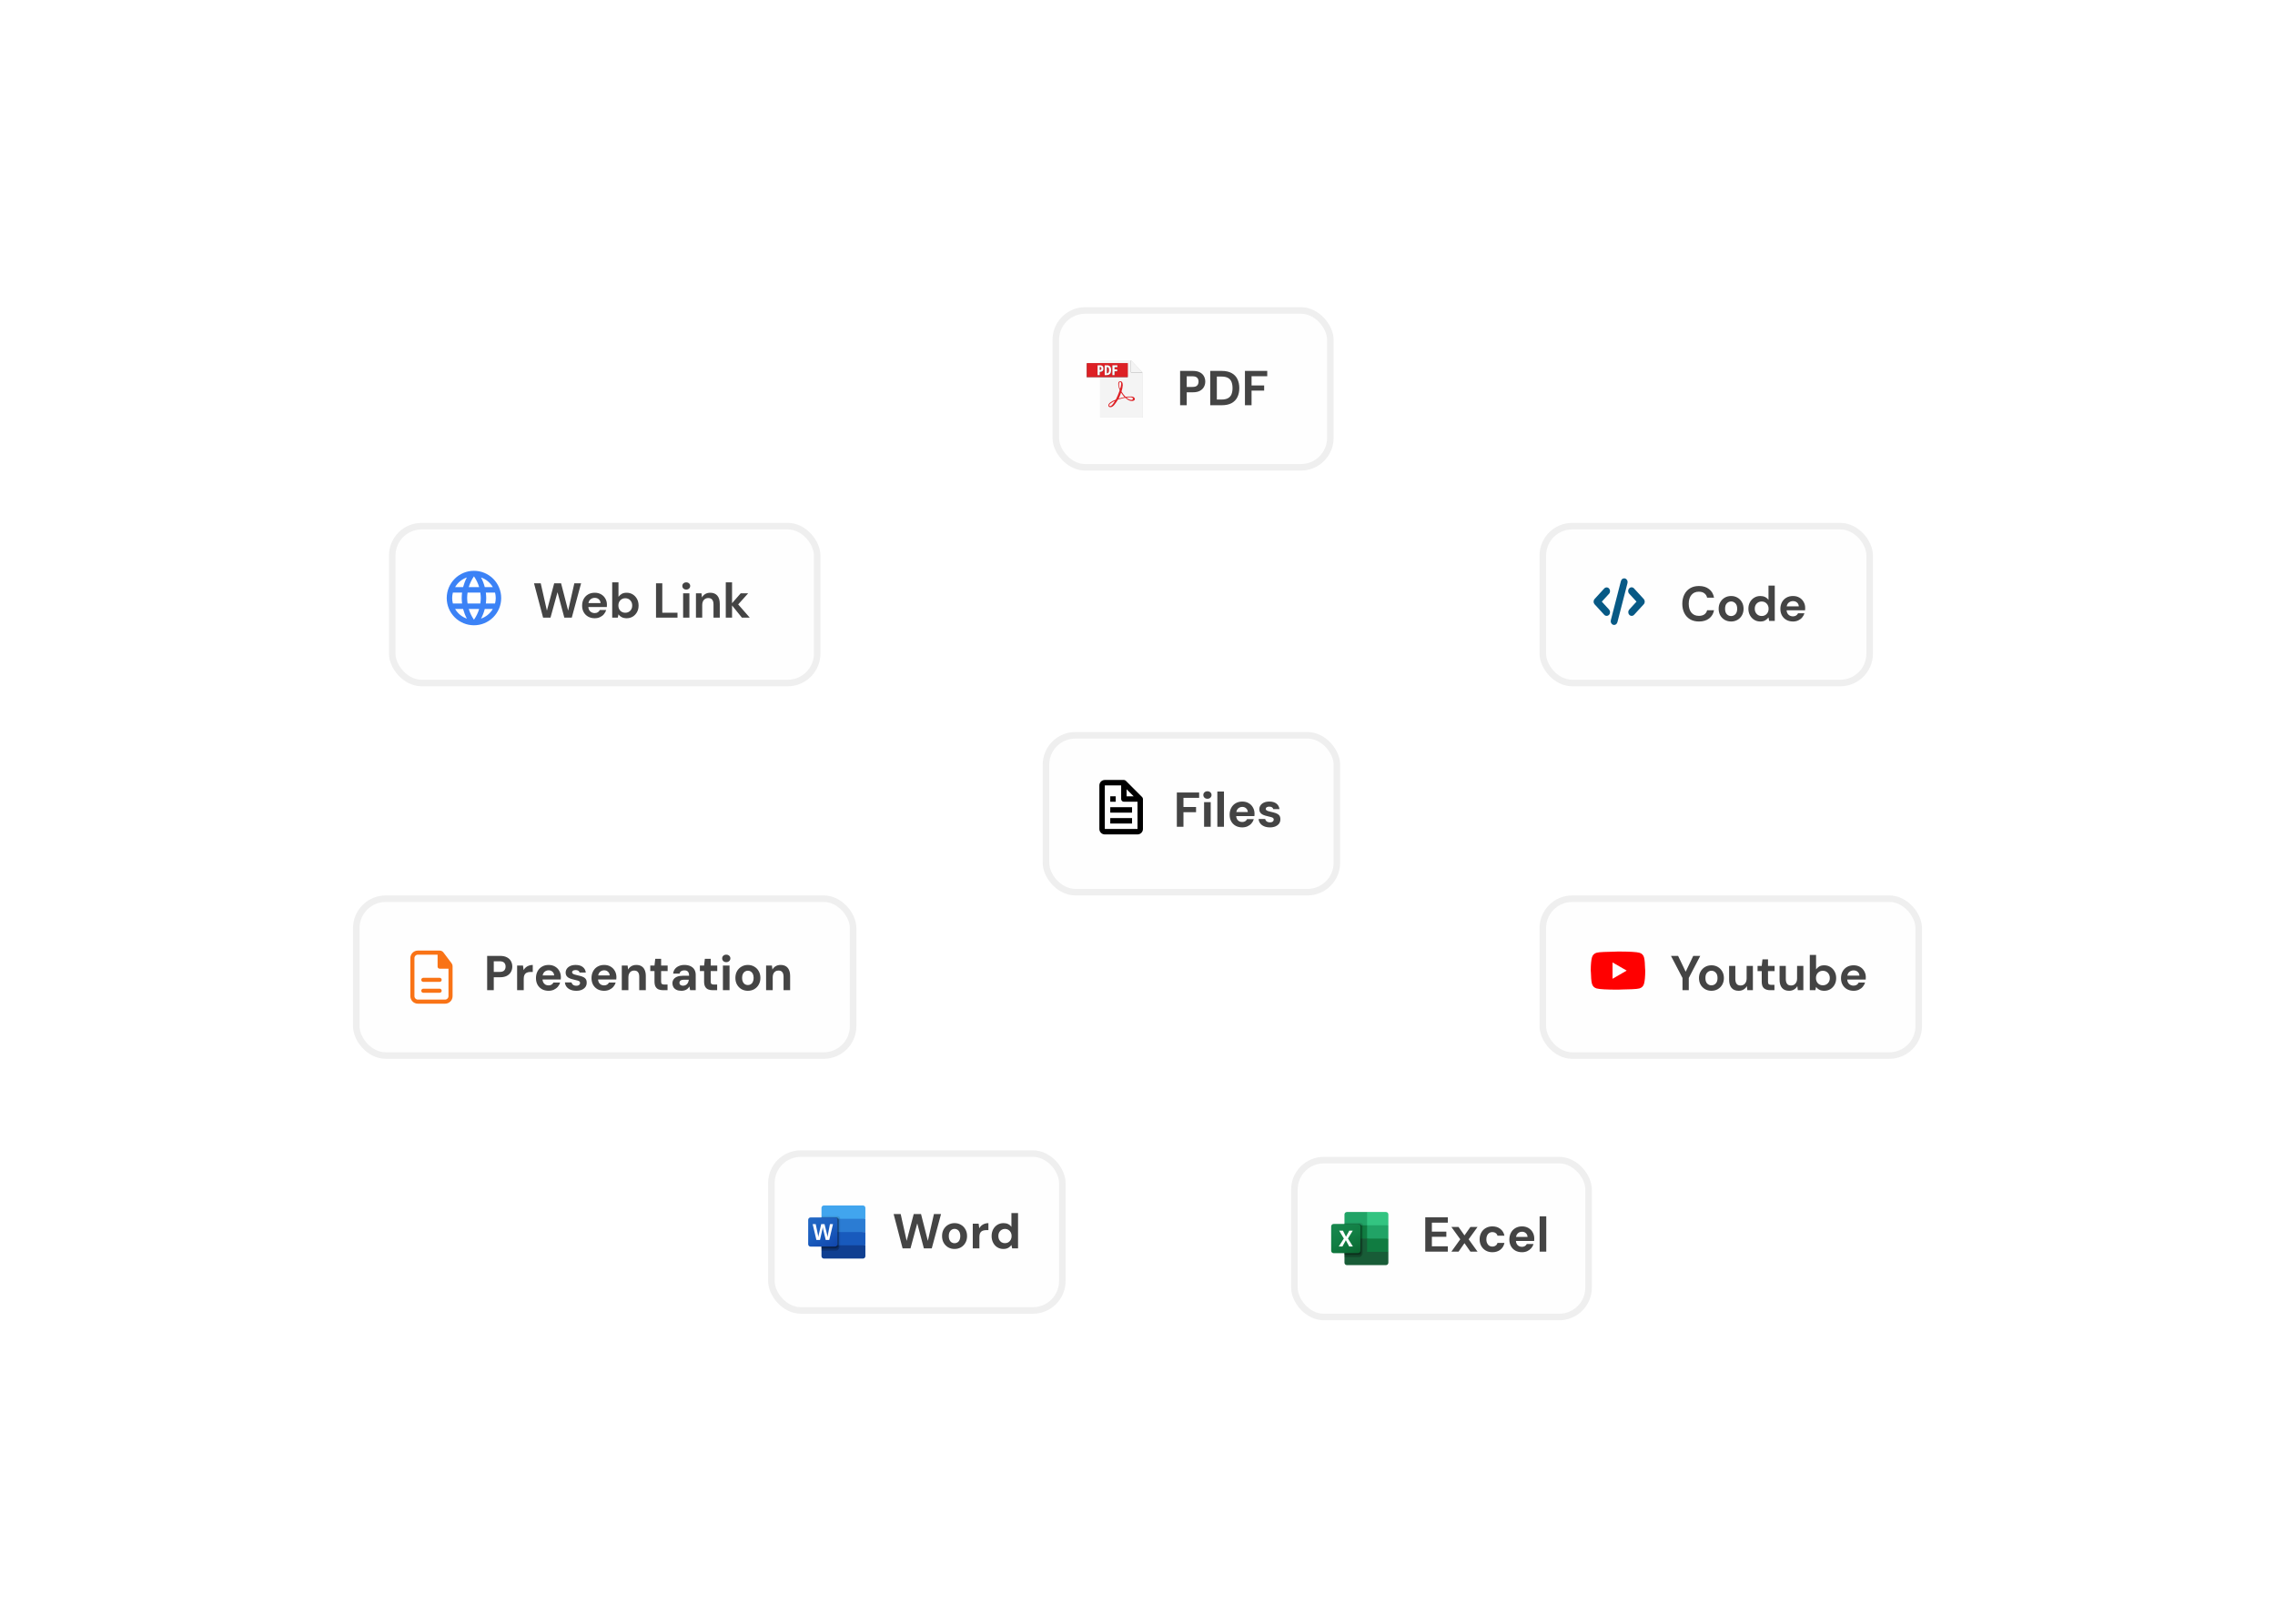 <svg width="696" height="497" viewBox="0 0 696 497" fill="none" xmlns="http://www.w3.org/2000/svg">
<rect width="696" height="497" fill="white"/>
<rect x="320" y="225" width="89" height="48" rx="9" fill="#FEFEFE" stroke="#EFEFEF" stroke-width="2"/>
<path d="M360.035 253V242.5H366.86V244.135H362.06V246.94H365.915V248.53H362.06V253H360.035ZM368.37 253V245.455H370.395V253H368.37ZM369.39 244.42C369.02 244.42 368.72 244.31 368.49 244.09C368.26 243.87 368.145 243.595 368.145 243.265C368.145 242.935 368.26 242.665 368.49 242.455C368.72 242.235 369.02 242.125 369.39 242.125C369.76 242.125 370.06 242.235 370.29 242.455C370.53 242.665 370.65 242.935 370.65 243.265C370.65 243.595 370.53 243.87 370.29 244.09C370.06 244.31 369.76 244.42 369.39 244.42ZM372.427 253V242.2H374.452V253H372.427ZM380.056 253.18C379.296 253.18 378.621 253.02 378.031 252.7C377.451 252.37 376.996 251.915 376.666 251.335C376.346 250.745 376.186 250.065 376.186 249.295C376.186 248.515 376.346 247.825 376.666 247.225C376.986 246.615 377.436 246.14 378.016 245.8C378.606 245.45 379.286 245.275 380.056 245.275C380.806 245.275 381.461 245.44 382.021 245.77C382.581 246.09 383.016 246.535 383.326 247.105C383.646 247.665 383.806 248.3 383.806 249.01C383.806 249.11 383.801 249.22 383.791 249.34C383.791 249.46 383.781 249.59 383.761 249.73H377.626V248.485H381.751C381.721 248.005 381.546 247.625 381.226 247.345C380.916 247.055 380.526 246.91 380.056 246.91C379.716 246.91 379.401 246.99 379.111 247.15C378.821 247.31 378.591 247.55 378.421 247.87C378.261 248.18 378.181 248.58 378.181 249.07V249.505C378.181 249.915 378.256 250.275 378.406 250.585C378.566 250.885 378.786 251.12 379.066 251.29C379.346 251.45 379.671 251.53 380.041 251.53C380.411 251.53 380.716 251.45 380.956 251.29C381.206 251.13 381.396 250.92 381.526 250.66H383.581C383.441 251.14 383.206 251.57 382.876 251.95C382.546 252.33 382.141 252.63 381.661 252.85C381.181 253.07 380.646 253.18 380.056 253.18ZM388.539 253.18C387.849 253.18 387.249 253.07 386.739 252.85C386.229 252.63 385.829 252.33 385.539 251.95C385.249 251.56 385.084 251.115 385.044 250.615H387.054C387.104 250.805 387.189 250.98 387.309 251.14C387.429 251.29 387.589 251.41 387.789 251.5C387.989 251.59 388.229 251.635 388.509 251.635C388.779 251.635 388.999 251.6 389.169 251.53C389.339 251.45 389.464 251.345 389.544 251.215C389.634 251.085 389.679 250.95 389.679 250.81C389.679 250.6 389.619 250.44 389.499 250.33C389.379 250.22 389.199 250.13 388.959 250.06C388.729 249.98 388.454 249.91 388.134 249.85C387.774 249.77 387.424 249.68 387.084 249.58C386.744 249.48 386.434 249.35 386.154 249.19C385.884 249.03 385.669 248.825 385.509 248.575C385.349 248.315 385.269 248.005 385.269 247.645C385.269 247.195 385.389 246.795 385.629 246.445C385.869 246.085 386.219 245.8 386.679 245.59C387.139 245.38 387.689 245.275 388.329 245.275C389.239 245.275 389.959 245.48 390.489 245.89C391.029 246.3 391.344 246.865 391.434 247.585H389.529C389.479 247.345 389.349 247.16 389.139 247.03C388.929 246.9 388.659 246.835 388.329 246.835C387.969 246.835 387.694 246.9 387.504 247.03C387.324 247.16 387.234 247.325 387.234 247.525C387.234 247.665 387.294 247.79 387.414 247.9C387.534 248.01 387.709 248.105 387.939 248.185C388.169 248.265 388.449 248.34 388.779 248.41C389.359 248.53 389.864 248.665 390.294 248.815C390.734 248.965 391.079 249.185 391.329 249.475C391.589 249.755 391.714 250.165 391.704 250.705C391.714 251.185 391.589 251.615 391.329 251.995C391.069 252.365 390.699 252.655 390.219 252.865C389.749 253.075 389.189 253.18 388.539 253.18Z" fill="#444444"/>
<path d="M349.586 244.155C349.546 244.064 349.491 243.982 349.423 243.911L344.423 238.911C344.351 238.842 344.269 238.787 344.178 238.747C344.153 238.736 344.127 238.729 344.1 238.72C344.03 238.696 343.958 238.682 343.884 238.677C343.867 238.676 343.851 238.667 343.833 238.667H338C337.081 238.667 336.333 239.414 336.333 240.333V253.667C336.333 254.586 337.081 255.333 338 255.333H348C348.919 255.333 349.667 254.586 349.667 253.667V244.5C349.667 244.482 349.658 244.467 349.656 244.448C349.652 244.375 349.637 244.302 349.613 244.232C349.605 244.206 349.598 244.18 349.586 244.155ZM346.822 243.667H344.667V241.512L346.822 243.667ZM338 253.667V240.333H343V244.5C343 244.721 343.088 244.933 343.244 245.089C343.4 245.245 343.612 245.333 343.833 245.333H348L348.002 253.667H338Z" fill="black"/>
<path d="M339.667 247H346.333V248.667H339.667V247ZM339.667 250.333H346.333V252H339.667V250.333ZM339.667 243.667H341.333V245.333H339.667V243.667Z" fill="black"/>
<rect x="236" y="353" width="89" height="48" rx="9" fill="#FEFEFE" stroke="#EFEFEF" stroke-width="2"/>
<path d="M276.135 382L273.39 371.5H275.55L277.38 379.705L279.54 371.5H281.775L283.86 379.705L285.72 371.5H287.895L285.06 382H282.645L280.62 374.35L278.55 382H276.135ZM292.018 382.18C291.298 382.18 290.648 382.015 290.068 381.685C289.498 381.345 289.043 380.88 288.703 380.29C288.373 379.69 288.208 379.005 288.208 378.235C288.208 377.455 288.373 376.77 288.703 376.18C289.043 375.58 289.503 375.115 290.083 374.785C290.663 374.445 291.313 374.275 292.033 374.275C292.763 374.275 293.413 374.445 293.983 374.785C294.563 375.115 295.018 375.58 295.348 376.18C295.688 376.77 295.858 377.455 295.858 378.235C295.858 379.005 295.688 379.69 295.348 380.29C295.018 380.88 294.563 381.345 293.983 381.685C293.403 382.015 292.748 382.18 292.018 382.18ZM292.018 380.425C292.358 380.425 292.658 380.345 292.918 380.185C293.188 380.025 293.398 379.78 293.548 379.45C293.708 379.12 293.788 378.715 293.788 378.235C293.788 377.745 293.708 377.34 293.548 377.02C293.398 376.69 293.188 376.445 292.918 376.285C292.658 376.115 292.363 376.03 292.033 376.03C291.713 376.03 291.418 376.115 291.148 376.285C290.878 376.445 290.663 376.69 290.503 377.02C290.343 377.34 290.263 377.745 290.263 378.235C290.263 378.715 290.343 379.12 290.503 379.45C290.663 379.78 290.873 380.025 291.133 380.185C291.403 380.345 291.698 380.425 292.018 380.425ZM297.603 382V374.455H299.403L299.583 375.85C299.773 375.52 300.003 375.24 300.273 375.01C300.543 374.78 300.858 374.6 301.218 374.47C301.578 374.34 301.968 374.275 302.388 374.275V376.42H301.713C301.413 376.42 301.133 376.455 300.873 376.525C300.623 376.585 300.403 376.695 300.213 376.855C300.023 377.015 299.878 377.23 299.778 377.5C299.678 377.77 299.628 378.11 299.628 378.52V382H297.603ZM306.969 382.18C306.279 382.18 305.659 382.01 305.109 381.67C304.569 381.33 304.144 380.86 303.834 380.26C303.524 379.66 303.369 378.985 303.369 378.235C303.369 377.475 303.524 376.795 303.834 376.195C304.154 375.595 304.589 375.125 305.139 374.785C305.699 374.445 306.324 374.275 307.014 374.275C307.564 374.275 308.039 374.375 308.439 374.575C308.849 374.775 309.179 375.06 309.429 375.43V371.2H311.454V382H309.654L309.429 380.965C309.279 381.175 309.089 381.375 308.859 381.565C308.639 381.755 308.374 381.905 308.064 382.015C307.754 382.125 307.389 382.18 306.969 382.18ZM307.449 380.41C307.849 380.41 308.199 380.32 308.499 380.14C308.809 379.95 309.049 379.69 309.219 379.36C309.399 379.03 309.489 378.65 309.489 378.22C309.489 377.79 309.399 377.415 309.219 377.095C309.049 376.765 308.809 376.51 308.499 376.33C308.199 376.14 307.849 376.045 307.449 376.045C307.069 376.045 306.724 376.14 306.414 376.33C306.104 376.51 305.859 376.765 305.679 377.095C305.509 377.415 305.424 377.79 305.424 378.22C305.424 378.65 305.509 379.03 305.679 379.36C305.859 379.69 306.099 379.95 306.399 380.14C306.709 380.32 307.059 380.41 307.449 380.41Z" fill="#444444"/>
<rect x="472" y="275" width="115" height="48" rx="9" fill="#FEFEFE" stroke="#EFEFEF" stroke-width="2"/>
<path d="M514.735 303V299.265L511.21 292.5H513.385L515.71 297.345L518.02 292.5H520.165L516.655 299.265V303H514.735ZM523.587 303.18C522.867 303.18 522.217 303.015 521.637 302.685C521.067 302.355 520.612 301.9 520.272 301.32C519.942 300.73 519.777 300.05 519.777 299.28C519.777 298.51 519.947 297.835 520.287 297.255C520.627 296.665 521.082 296.205 521.652 295.875C522.232 295.545 522.882 295.38 523.602 295.38C524.312 295.38 524.952 295.545 525.522 295.875C526.102 296.205 526.557 296.665 526.887 297.255C527.227 297.835 527.397 298.51 527.397 299.28C527.397 300.05 527.227 300.73 526.887 301.32C526.557 301.9 526.102 302.355 525.522 302.685C524.942 303.015 524.297 303.18 523.587 303.18ZM523.587 301.515C524.087 301.515 524.522 301.33 524.892 300.96C525.262 300.58 525.447 300.02 525.447 299.28C525.447 298.54 525.262 297.985 524.892 297.615C524.522 297.235 524.092 297.045 523.602 297.045C523.092 297.045 522.652 297.235 522.282 297.615C521.922 297.985 521.742 298.54 521.742 299.28C521.742 300.02 521.922 300.58 522.282 300.96C522.652 301.33 523.087 301.515 523.587 301.515ZM531.904 303.18C530.974 303.18 530.254 302.89 529.744 302.31C529.244 301.73 528.994 300.88 528.994 299.76V295.56H530.899V299.58C530.899 300.22 531.029 300.71 531.289 301.05C531.549 301.39 531.959 301.56 532.519 301.56C533.049 301.56 533.484 301.37 533.824 300.99C534.174 300.61 534.349 300.08 534.349 299.4V295.56H536.269V303H534.574L534.424 301.74C534.194 302.18 533.859 302.53 533.419 302.79C532.989 303.05 532.484 303.18 531.904 303.18ZM541.555 303C540.775 303 540.15 302.81 539.68 302.43C539.21 302.05 538.975 301.375 538.975 300.405V297.165H537.7V295.56H538.975L539.2 293.565H540.895V295.56H542.905V297.165H540.895V300.42C540.895 300.78 540.97 301.03 541.12 301.17C541.28 301.3 541.55 301.365 541.93 301.365H542.86V303H541.555ZM547.343 303.18C546.413 303.18 545.693 302.89 545.183 302.31C544.683 301.73 544.433 300.88 544.433 299.76V295.56H546.338V299.58C546.338 300.22 546.468 300.71 546.728 301.05C546.988 301.39 547.398 301.56 547.958 301.56C548.488 301.56 548.923 301.37 549.263 300.99C549.613 300.61 549.788 300.08 549.788 299.4V295.56H551.708V303H550.013L549.863 301.74C549.633 302.18 549.298 302.53 548.858 302.79C548.428 303.05 547.923 303.18 547.343 303.18ZM558.089 303.18C557.529 303.18 557.039 303.075 556.619 302.865C556.199 302.655 555.859 302.36 555.599 301.98L555.389 303H553.679V292.2H555.599V296.625C555.839 296.295 556.154 296.005 556.544 295.755C556.944 295.505 557.459 295.38 558.089 295.38C558.789 295.38 559.414 295.55 559.964 295.89C560.514 296.23 560.949 296.695 561.269 297.285C561.589 297.875 561.749 298.545 561.749 299.295C561.749 300.045 561.589 300.715 561.269 301.305C560.949 301.885 560.514 302.345 559.964 302.685C559.414 303.015 558.789 303.18 558.089 303.18ZM557.684 301.5C558.294 301.5 558.799 301.295 559.199 300.885C559.599 300.475 559.799 299.945 559.799 299.295C559.799 298.645 559.599 298.11 559.199 297.69C558.799 297.27 558.294 297.06 557.684 297.06C557.064 297.06 556.554 297.27 556.154 297.69C555.764 298.1 555.569 298.63 555.569 299.28C555.569 299.93 555.764 300.465 556.154 300.885C556.554 301.295 557.064 301.5 557.684 301.5ZM567.079 303.18C566.329 303.18 565.664 303.02 565.084 302.7C564.504 302.38 564.049 301.93 563.719 301.35C563.389 300.77 563.224 300.1 563.224 299.34C563.224 298.57 563.384 297.885 563.704 297.285C564.034 296.685 564.484 296.22 565.054 295.89C565.634 295.55 566.314 295.38 567.094 295.38C567.824 295.38 568.469 295.54 569.029 295.86C569.589 296.18 570.024 296.62 570.334 297.18C570.654 297.73 570.814 298.345 570.814 299.025C570.814 299.135 570.809 299.25 570.799 299.37C570.799 299.49 570.794 299.615 570.784 299.745H565.129C565.169 300.325 565.369 300.78 565.729 301.11C566.099 301.44 566.544 301.605 567.064 301.605C567.454 301.605 567.779 301.52 568.039 301.35C568.309 301.17 568.509 300.94 568.639 300.66H570.589C570.449 301.13 570.214 301.56 569.884 301.95C569.564 302.33 569.164 302.63 568.684 302.85C568.214 303.07 567.679 303.18 567.079 303.18ZM567.094 296.94C566.624 296.94 566.209 297.075 565.849 297.345C565.489 297.605 565.259 298.005 565.159 298.545H568.864C568.834 298.055 568.654 297.665 568.324 297.375C567.994 297.085 567.584 296.94 567.094 296.94Z" fill="#444444"/>
<rect x="472" y="161" width="100" height="48" rx="9" fill="#FEFEFE" stroke="#EFEFEF" stroke-width="2"/>
<path d="M519.775 190.18C518.715 190.18 517.805 189.955 517.045 189.505C516.285 189.045 515.7 188.41 515.29 187.6C514.88 186.78 514.675 185.835 514.675 184.765C514.675 183.695 514.88 182.75 515.29 181.93C515.7 181.11 516.285 180.47 517.045 180.01C517.805 179.55 518.715 179.32 519.775 179.32C521.035 179.32 522.065 179.635 522.865 180.265C523.675 180.885 524.18 181.76 524.38 182.89H522.265C522.135 182.32 521.855 181.875 521.425 181.555C521.005 181.225 520.445 181.06 519.745 181.06C518.775 181.06 518.015 181.39 517.465 182.05C516.915 182.71 516.64 183.615 516.64 184.765C516.64 185.915 516.915 186.82 517.465 187.48C518.015 188.13 518.775 188.455 519.745 188.455C520.445 188.455 521.005 188.305 521.425 188.005C521.855 187.695 522.135 187.27 522.265 186.73H524.38C524.18 187.81 523.675 188.655 522.865 189.265C522.065 189.875 521.035 190.18 519.775 190.18ZM529.605 190.18C528.885 190.18 528.235 190.015 527.655 189.685C527.085 189.355 526.63 188.9 526.29 188.32C525.96 187.73 525.795 187.05 525.795 186.28C525.795 185.51 525.965 184.835 526.305 184.255C526.645 183.665 527.1 183.205 527.67 182.875C528.25 182.545 528.9 182.38 529.62 182.38C530.33 182.38 530.97 182.545 531.54 182.875C532.12 183.205 532.575 183.665 532.905 184.255C533.245 184.835 533.415 185.51 533.415 186.28C533.415 187.05 533.245 187.73 532.905 188.32C532.575 188.9 532.12 189.355 531.54 189.685C530.96 190.015 530.315 190.18 529.605 190.18ZM529.605 188.515C530.105 188.515 530.54 188.33 530.91 187.96C531.28 187.58 531.465 187.02 531.465 186.28C531.465 185.54 531.28 184.985 530.91 184.615C530.54 184.235 530.11 184.045 529.62 184.045C529.11 184.045 528.67 184.235 528.3 184.615C527.94 184.985 527.76 185.54 527.76 186.28C527.76 187.02 527.94 187.58 528.3 187.96C528.67 188.33 529.105 188.515 529.605 188.515ZM538.551 190.18C537.851 190.18 537.226 190.01 536.676 189.67C536.126 189.33 535.691 188.865 535.371 188.275C535.051 187.685 534.891 187.015 534.891 186.265C534.891 185.515 535.051 184.85 535.371 184.27C535.691 183.68 536.126 183.22 536.676 182.89C537.226 182.55 537.851 182.38 538.551 182.38C539.111 182.38 539.601 182.485 540.021 182.695C540.441 182.905 540.781 183.2 541.041 183.58V179.2H542.961V190H541.251L541.041 188.935C540.801 189.265 540.481 189.555 540.081 189.805C539.691 190.055 539.181 190.18 538.551 190.18ZM538.956 188.5C539.576 188.5 540.081 188.295 540.471 187.885C540.871 187.465 541.071 186.93 541.071 186.28C541.071 185.63 540.871 185.1 540.471 184.69C540.081 184.27 539.576 184.06 538.956 184.06C538.346 184.06 537.841 184.265 537.441 184.675C537.041 185.085 536.841 185.615 536.841 186.265C536.841 186.915 537.041 187.45 537.441 187.87C537.841 188.29 538.346 188.5 538.956 188.5ZM548.531 190.18C547.781 190.18 547.116 190.02 546.536 189.7C545.956 189.38 545.501 188.93 545.171 188.35C544.841 187.77 544.676 187.1 544.676 186.34C544.676 185.57 544.836 184.885 545.156 184.285C545.486 183.685 545.936 183.22 546.506 182.89C547.086 182.55 547.766 182.38 548.546 182.38C549.276 182.38 549.921 182.54 550.481 182.86C551.041 183.18 551.476 183.62 551.786 184.18C552.106 184.73 552.266 185.345 552.266 186.025C552.266 186.135 552.261 186.25 552.251 186.37C552.251 186.49 552.246 186.615 552.236 186.745H546.581C546.621 187.325 546.821 187.78 547.181 188.11C547.551 188.44 547.996 188.605 548.516 188.605C548.906 188.605 549.231 188.52 549.491 188.35C549.761 188.17 549.961 187.94 550.091 187.66H552.041C551.901 188.13 551.666 188.56 551.336 188.95C551.016 189.33 550.616 189.63 550.136 189.85C549.666 190.07 549.131 190.18 548.531 190.18ZM548.546 183.94C548.076 183.94 547.661 184.075 547.301 184.345C546.941 184.605 546.711 185.005 546.611 185.545H550.316C550.286 185.055 550.106 184.665 549.776 184.375C549.446 184.085 549.036 183.94 548.546 183.94Z" fill="#444444"/>
<rect x="120" y="161" width="130" height="48" rx="9" fill="#FEFEFE" stroke="#EFEFEF" stroke-width="2"/>
<path d="M166.15 189L163.375 178.5H165.43L167.32 186.855L169.54 178.5H171.655L173.815 186.855L175.705 178.5H177.775L174.925 189H172.645L170.56 181.215L168.415 189H166.15ZM181.945 189.18C181.195 189.18 180.53 189.02 179.95 188.7C179.37 188.38 178.915 187.93 178.585 187.35C178.255 186.77 178.09 186.1 178.09 185.34C178.09 184.57 178.25 183.885 178.57 183.285C178.9 182.685 179.35 182.22 179.92 181.89C180.5 181.55 181.18 181.38 181.96 181.38C182.69 181.38 183.335 181.54 183.895 181.86C184.455 182.18 184.89 182.62 185.2 183.18C185.52 183.73 185.68 184.345 185.68 185.025C185.68 185.135 185.675 185.25 185.665 185.37C185.665 185.49 185.66 185.615 185.65 185.745H179.995C180.035 186.325 180.235 186.78 180.595 187.11C180.965 187.44 181.41 187.605 181.93 187.605C182.32 187.605 182.645 187.52 182.905 187.35C183.175 187.17 183.375 186.94 183.505 186.66H185.455C185.315 187.13 185.08 187.56 184.75 187.95C184.43 188.33 184.03 188.63 183.55 188.85C183.08 189.07 182.545 189.18 181.945 189.18ZM181.96 182.94C181.49 182.94 181.075 183.075 180.715 183.345C180.355 183.605 180.125 184.005 180.025 184.545H183.73C183.7 184.055 183.52 183.665 183.19 183.375C182.86 183.085 182.45 182.94 181.96 182.94ZM191.705 189.18C191.145 189.18 190.655 189.075 190.235 188.865C189.815 188.655 189.475 188.36 189.215 187.98L189.005 189H187.295V178.2H189.215V182.625C189.455 182.295 189.77 182.005 190.16 181.755C190.56 181.505 191.075 181.38 191.705 181.38C192.405 181.38 193.03 181.55 193.58 181.89C194.13 182.23 194.565 182.695 194.885 183.285C195.205 183.875 195.365 184.545 195.365 185.295C195.365 186.045 195.205 186.715 194.885 187.305C194.565 187.885 194.13 188.345 193.58 188.685C193.03 189.015 192.405 189.18 191.705 189.18ZM191.3 187.5C191.91 187.5 192.415 187.295 192.815 186.885C193.215 186.475 193.415 185.945 193.415 185.295C193.415 184.645 193.215 184.11 192.815 183.69C192.415 183.27 191.91 183.06 191.3 183.06C190.68 183.06 190.17 183.27 189.77 183.69C189.38 184.1 189.185 184.63 189.185 185.28C189.185 185.93 189.38 186.465 189.77 186.885C190.17 187.295 190.68 187.5 191.3 187.5ZM200.7 189V178.5H202.62V187.5H207.27V189H200.7ZM209.951 180.405C209.601 180.405 209.311 180.3 209.081 180.09C208.861 179.88 208.751 179.615 208.751 179.295C208.751 178.975 208.861 178.715 209.081 178.515C209.311 178.305 209.601 178.2 209.951 178.2C210.301 178.2 210.586 178.305 210.806 178.515C211.036 178.715 211.151 178.975 211.151 179.295C211.151 179.615 211.036 179.88 210.806 180.09C210.586 180.3 210.301 180.405 209.951 180.405ZM208.991 189V181.56H210.911V189H208.991ZM212.915 189V181.56H214.61L214.76 182.82C214.99 182.38 215.32 182.03 215.75 181.77C216.19 181.51 216.705 181.38 217.295 181.38C218.215 181.38 218.93 181.67 219.44 182.25C219.95 182.83 220.205 183.68 220.205 184.8V189H218.285V184.98C218.285 184.34 218.155 183.85 217.895 183.51C217.635 183.17 217.23 183 216.68 183C216.14 183 215.695 183.19 215.345 183.57C215.005 183.95 214.835 184.48 214.835 185.16V189H212.915ZM222.041 189V178.2H223.961V184.575L226.601 181.56H228.881L225.836 184.95L229.376 189H226.976L223.961 185.265V189H222.041Z" fill="#444444"/>
<path d="M148.633 184.667C148.7 184.117 148.75 183.567 148.75 183C148.75 182.433 148.7 181.883 148.633 181.333H151.45C151.583 181.867 151.667 182.425 151.667 183C151.667 183.575 151.583 184.133 151.45 184.667M147.158 189.3C147.658 188.375 148.042 187.375 148.308 186.333H150.767C149.959 187.723 148.678 188.777 147.158 189.3ZM146.95 184.667H143.05C142.967 184.117 142.917 183.567 142.917 183C142.917 182.433 142.967 181.875 143.05 181.333H146.95C147.025 181.875 147.083 182.433 147.083 183C147.083 183.567 147.025 184.117 146.95 184.667ZM145 189.633C144.308 188.633 143.75 187.525 143.408 186.333H146.592C146.25 187.525 145.692 188.633 145 189.633ZM141.667 179.667H139.233C140.032 178.273 141.312 177.218 142.833 176.7C142.333 177.625 141.958 178.625 141.667 179.667ZM139.233 186.333H141.667C141.958 187.375 142.333 188.375 142.833 189.3C141.315 188.776 140.037 187.723 139.233 186.333ZM138.55 184.667C138.417 184.133 138.333 183.575 138.333 183C138.333 182.425 138.417 181.867 138.55 181.333H141.367C141.3 181.883 141.25 182.433 141.25 183C141.25 183.567 141.3 184.117 141.367 184.667M145 176.358C145.692 177.358 146.25 178.475 146.592 179.667H143.408C143.75 178.475 144.308 177.358 145 176.358ZM150.767 179.667H148.308C148.047 178.634 147.661 177.638 147.158 176.7C148.692 177.225 149.967 178.283 150.767 179.667ZM145 174.667C140.392 174.667 136.667 178.417 136.667 183C136.667 185.21 137.545 187.33 139.107 188.892C139.881 189.666 140.8 190.28 141.811 190.699C142.822 191.118 143.906 191.333 145 191.333C147.21 191.333 149.33 190.455 150.893 188.892C152.455 187.33 153.333 185.21 153.333 183C153.333 181.905 153.118 180.822 152.699 179.811C152.28 178.8 151.666 177.881 150.893 177.107C150.119 176.333 149.2 175.72 148.189 175.301C147.178 174.882 146.094 174.667 145 174.667Z" fill="#3B82F6"/>
<path d="M493.333 299.5L497.658 297L493.333 294.5V299.5ZM502.967 292.975C503.075 293.367 503.15 293.892 503.2 294.558C503.258 295.225 503.283 295.8 503.283 296.3L503.333 297C503.333 298.825 503.2 300.167 502.967 301.025C502.758 301.775 502.275 302.258 501.525 302.467C501.133 302.575 500.417 302.65 499.317 302.7C498.233 302.758 497.242 302.783 496.325 302.783L495 302.833C491.508 302.833 489.333 302.7 488.475 302.467C487.725 302.258 487.242 301.775 487.033 301.025C486.925 300.633 486.85 300.108 486.8 299.442C486.742 298.775 486.717 298.2 486.717 297.7L486.667 297C486.667 295.175 486.8 293.833 487.033 292.975C487.242 292.225 487.725 291.742 488.475 291.533C488.867 291.425 489.583 291.35 490.683 291.3C491.767 291.242 492.758 291.217 493.675 291.217L495 291.167C498.492 291.167 500.667 291.3 501.525 291.533C502.275 291.742 502.758 292.225 502.967 292.975Z" fill="#FF0000"/>
<rect x="396" y="355" width="90" height="48" rx="9" fill="#FEFEFE" stroke="#EFEFEF" stroke-width="2"/>
<path d="M436.035 383V372.5H442.935V374.135H438.06V376.88H442.485V378.455H438.06V381.365H442.935V383H436.035ZM444.03 383L446.745 379.22L444.03 375.455H446.22L448.035 378.035L449.85 375.455H452.025L449.31 379.22L452.025 383H449.85L448.035 380.405L446.22 383H444.03ZM456.569 383.18C455.809 383.18 455.134 383.01 454.544 382.67C453.954 382.33 453.494 381.865 453.164 381.275C452.834 380.685 452.669 380.01 452.669 379.25C452.669 378.47 452.834 377.785 453.164 377.195C453.494 376.595 453.954 376.125 454.544 375.785C455.134 375.445 455.809 375.275 456.569 375.275C457.539 375.275 458.349 375.53 458.999 376.04C459.659 376.54 460.079 377.235 460.259 378.125H458.129C458.039 377.775 457.849 377.505 457.559 377.315C457.279 377.115 456.944 377.015 456.554 377.015C456.204 377.015 455.889 377.105 455.609 377.285C455.339 377.455 455.124 377.705 454.964 378.035C454.804 378.365 454.724 378.765 454.724 379.235C454.724 379.575 454.769 379.885 454.859 380.165C454.959 380.435 455.089 380.67 455.249 380.87C455.409 381.06 455.599 381.205 455.819 381.305C456.049 381.405 456.294 381.455 456.554 381.455C456.814 381.455 457.049 381.41 457.259 381.32C457.479 381.23 457.664 381.105 457.814 380.945C457.964 380.775 458.069 380.57 458.129 380.33H460.259C460.089 381.2 459.669 381.895 458.999 382.415C458.339 382.925 457.529 383.18 456.569 383.18ZM465.636 383.18C464.876 383.18 464.201 383.02 463.611 382.7C463.031 382.37 462.576 381.915 462.246 381.335C461.926 380.745 461.766 380.065 461.766 379.295C461.766 378.515 461.926 377.825 462.246 377.225C462.566 376.615 463.016 376.14 463.596 375.8C464.186 375.45 464.866 375.275 465.636 375.275C466.386 375.275 467.041 375.44 467.601 375.77C468.161 376.09 468.596 376.535 468.906 377.105C469.226 377.665 469.386 378.3 469.386 379.01C469.386 379.11 469.381 379.22 469.371 379.34C469.371 379.46 469.361 379.59 469.341 379.73H463.206V378.485H467.331C467.301 378.005 467.126 377.625 466.806 377.345C466.496 377.055 466.106 376.91 465.636 376.91C465.296 376.91 464.981 376.99 464.691 377.15C464.401 377.31 464.171 377.55 464.001 377.87C463.841 378.18 463.761 378.58 463.761 379.07V379.505C463.761 379.915 463.836 380.275 463.986 380.585C464.146 380.885 464.366 381.12 464.646 381.29C464.926 381.45 465.251 381.53 465.621 381.53C465.991 381.53 466.296 381.45 466.536 381.29C466.786 381.13 466.976 380.92 467.106 380.66H469.161C469.021 381.14 468.786 381.57 468.456 381.95C468.126 382.33 467.721 382.63 467.241 382.85C466.761 383.07 466.226 383.18 465.636 383.18ZM471.029 383V372.2H473.054V383H471.029Z" fill="#444444"/>
<rect x="109" y="275" width="152" height="48" rx="9" fill="#FEFEFE" stroke="#EFEFEF" stroke-width="2"/>
<path d="M149.035 303V292.5H152.965C153.815 292.5 154.515 292.645 155.065 292.935C155.625 293.215 156.04 293.605 156.31 294.105C156.59 294.595 156.73 295.15 156.73 295.77C156.73 296.36 156.595 296.9 156.325 297.39C156.065 297.88 155.655 298.28 155.095 298.59C154.545 298.89 153.835 299.04 152.965 299.04H151.06V303H149.035ZM151.06 297.405H152.83C153.49 297.405 153.96 297.26 154.24 296.97C154.53 296.67 154.675 296.27 154.675 295.77C154.675 295.26 154.53 294.865 154.24 294.585C153.96 294.295 153.49 294.15 152.83 294.15H151.06V297.405ZM158.204 303V295.455H160.004L160.184 296.85C160.374 296.52 160.604 296.24 160.874 296.01C161.144 295.78 161.459 295.6 161.819 295.47C162.179 295.34 162.569 295.275 162.989 295.275V297.42H162.314C162.014 297.42 161.734 297.455 161.474 297.525C161.224 297.585 161.004 297.695 160.814 297.855C160.624 298.015 160.479 298.23 160.379 298.5C160.279 298.77 160.229 299.11 160.229 299.52V303H158.204ZM167.84 303.18C167.08 303.18 166.405 303.02 165.815 302.7C165.235 302.37 164.78 301.915 164.45 301.335C164.13 300.745 163.97 300.065 163.97 299.295C163.97 298.515 164.13 297.825 164.45 297.225C164.77 296.615 165.22 296.14 165.8 295.8C166.39 295.45 167.07 295.275 167.84 295.275C168.59 295.275 169.245 295.44 169.805 295.77C170.365 296.09 170.8 296.535 171.11 297.105C171.43 297.665 171.59 298.3 171.59 299.01C171.59 299.11 171.585 299.22 171.575 299.34C171.575 299.46 171.565 299.59 171.545 299.73H165.41V298.485H169.535C169.505 298.005 169.33 297.625 169.01 297.345C168.7 297.055 168.31 296.91 167.84 296.91C167.5 296.91 167.185 296.99 166.895 297.15C166.605 297.31 166.375 297.55 166.205 297.87C166.045 298.18 165.965 298.58 165.965 299.07V299.505C165.965 299.915 166.04 300.275 166.19 300.585C166.35 300.885 166.57 301.12 166.85 301.29C167.13 301.45 167.455 301.53 167.825 301.53C168.195 301.53 168.5 301.45 168.74 301.29C168.99 301.13 169.18 300.92 169.31 300.66H171.365C171.225 301.14 170.99 301.57 170.66 301.95C170.33 302.33 169.925 302.63 169.445 302.85C168.965 303.07 168.43 303.18 167.84 303.18ZM176.323 303.18C175.633 303.18 175.033 303.07 174.523 302.85C174.013 302.63 173.613 302.33 173.323 301.95C173.033 301.56 172.868 301.115 172.828 300.615H174.838C174.888 300.805 174.973 300.98 175.093 301.14C175.213 301.29 175.373 301.41 175.573 301.5C175.773 301.59 176.013 301.635 176.293 301.635C176.563 301.635 176.783 301.6 176.953 301.53C177.123 301.45 177.248 301.345 177.328 301.215C177.418 301.085 177.463 300.95 177.463 300.81C177.463 300.6 177.403 300.44 177.283 300.33C177.163 300.22 176.983 300.13 176.743 300.06C176.513 299.98 176.238 299.91 175.918 299.85C175.558 299.77 175.208 299.68 174.868 299.58C174.528 299.48 174.218 299.35 173.938 299.19C173.668 299.03 173.453 298.825 173.293 298.575C173.133 298.315 173.053 298.005 173.053 297.645C173.053 297.195 173.173 296.795 173.413 296.445C173.653 296.085 174.003 295.8 174.463 295.59C174.923 295.38 175.473 295.275 176.113 295.275C177.023 295.275 177.743 295.48 178.273 295.89C178.813 296.3 179.128 296.865 179.218 297.585H177.313C177.263 297.345 177.133 297.16 176.923 297.03C176.713 296.9 176.443 296.835 176.113 296.835C175.753 296.835 175.478 296.9 175.288 297.03C175.108 297.16 175.018 297.325 175.018 297.525C175.018 297.665 175.078 297.79 175.198 297.9C175.318 298.01 175.493 298.105 175.723 298.185C175.953 298.265 176.233 298.34 176.563 298.41C177.143 298.53 177.648 298.665 178.078 298.815C178.518 298.965 178.863 299.185 179.113 299.475C179.373 299.755 179.498 300.165 179.488 300.705C179.498 301.185 179.373 301.615 179.113 301.995C178.853 302.365 178.483 302.655 178.003 302.865C177.533 303.075 176.973 303.18 176.323 303.18ZM184.832 303.18C184.072 303.18 183.397 303.02 182.807 302.7C182.227 302.37 181.772 301.915 181.442 301.335C181.122 300.745 180.962 300.065 180.962 299.295C180.962 298.515 181.122 297.825 181.442 297.225C181.762 296.615 182.212 296.14 182.792 295.8C183.382 295.45 184.062 295.275 184.832 295.275C185.582 295.275 186.237 295.44 186.797 295.77C187.357 296.09 187.792 296.535 188.102 297.105C188.422 297.665 188.582 298.3 188.582 299.01C188.582 299.11 188.577 299.22 188.567 299.34C188.567 299.46 188.557 299.59 188.537 299.73H182.402V298.485H186.527C186.497 298.005 186.322 297.625 186.002 297.345C185.692 297.055 185.302 296.91 184.832 296.91C184.492 296.91 184.177 296.99 183.887 297.15C183.597 297.31 183.367 297.55 183.197 297.87C183.037 298.18 182.957 298.58 182.957 299.07V299.505C182.957 299.915 183.032 300.275 183.182 300.585C183.342 300.885 183.562 301.12 183.842 301.29C184.122 301.45 184.447 301.53 184.817 301.53C185.187 301.53 185.492 301.45 185.732 301.29C185.982 301.13 186.172 300.92 186.302 300.66H188.357C188.217 301.14 187.982 301.57 187.652 301.95C187.322 302.33 186.917 302.63 186.437 302.85C185.957 303.07 185.422 303.18 184.832 303.18ZM190.225 303V295.455H192.01L192.16 296.685C192.39 296.265 192.715 295.925 193.135 295.665C193.565 295.405 194.075 295.275 194.665 295.275C195.295 295.275 195.825 295.405 196.255 295.665C196.685 295.925 197.01 296.305 197.23 296.805C197.46 297.305 197.575 297.92 197.575 298.65V303H195.565V298.845C195.565 298.245 195.435 297.785 195.175 297.465C194.925 297.145 194.535 296.985 194.005 296.985C193.665 296.985 193.36 297.065 193.09 297.225C192.83 297.385 192.625 297.615 192.475 297.915C192.325 298.205 192.25 298.565 192.25 298.995V303H190.225ZM202.874 303C202.344 303 201.879 302.92 201.479 302.76C201.089 302.59 200.784 302.315 200.564 301.935C200.344 301.545 200.234 301.015 200.234 300.345V297.15H198.944V295.455H200.234L200.459 293.4H202.259V295.455H204.254V297.15H202.259V300.375C202.259 300.715 202.334 300.95 202.484 301.08C202.634 301.21 202.889 301.275 203.249 301.275H204.224V303H202.874ZM208.493 303.18C207.863 303.18 207.343 303.08 206.933 302.88C206.523 302.67 206.218 302.395 206.018 302.055C205.818 301.705 205.718 301.32 205.718 300.9C205.718 300.44 205.838 300.035 206.078 299.685C206.318 299.335 206.673 299.065 207.143 298.875C207.623 298.675 208.223 298.575 208.943 298.575H210.818C210.818 298.195 210.768 297.885 210.668 297.645C210.568 297.405 210.413 297.225 210.203 297.105C209.993 296.985 209.713 296.925 209.363 296.925C208.983 296.925 208.658 297.01 208.388 297.18C208.128 297.34 207.968 297.59 207.908 297.93H205.943C205.993 297.39 206.168 296.925 206.468 296.535C206.778 296.135 207.183 295.825 207.683 295.605C208.183 295.385 208.748 295.275 209.378 295.275C210.088 295.275 210.703 295.395 211.223 295.635C211.743 295.875 212.143 296.22 212.423 296.67C212.703 297.12 212.843 297.67 212.843 298.32V303H211.133L210.908 301.845C210.798 302.045 210.668 302.225 210.518 302.385C210.368 302.545 210.193 302.685 209.993 302.805C209.793 302.925 209.568 303.015 209.318 303.075C209.068 303.145 208.793 303.18 208.493 303.18ZM208.973 301.62C209.233 301.62 209.463 301.575 209.663 301.485C209.873 301.385 210.053 301.255 210.203 301.095C210.353 300.925 210.468 300.735 210.548 300.525C210.638 300.305 210.698 300.07 210.728 299.82V299.805H209.183C208.873 299.805 208.618 299.845 208.418 299.925C208.228 300.005 208.088 300.115 207.998 300.255C207.908 300.385 207.863 300.545 207.863 300.735C207.863 300.925 207.908 301.085 207.998 301.215C208.088 301.345 208.218 301.445 208.388 301.515C208.558 301.585 208.753 301.62 208.973 301.62ZM218.049 303C217.519 303 217.054 302.92 216.654 302.76C216.264 302.59 215.959 302.315 215.739 301.935C215.519 301.545 215.409 301.015 215.409 300.345V297.15H214.119V295.455H215.409L215.634 293.4H217.434V295.455H219.429V297.15H217.434V300.375C217.434 300.715 217.509 300.95 217.659 301.08C217.809 301.21 218.064 301.275 218.424 301.275H219.399V303H218.049ZM221.164 303V295.455H223.189V303H221.164ZM222.184 294.42C221.814 294.42 221.514 294.31 221.284 294.09C221.054 293.87 220.939 293.595 220.939 293.265C220.939 292.935 221.054 292.665 221.284 292.455C221.514 292.235 221.814 292.125 222.184 292.125C222.554 292.125 222.854 292.235 223.084 292.455C223.324 292.665 223.444 292.935 223.444 293.265C223.444 293.595 223.324 293.87 223.084 294.09C222.854 294.31 222.554 294.42 222.184 294.42ZM228.79 303.18C228.07 303.18 227.42 303.015 226.84 302.685C226.27 302.345 225.815 301.88 225.475 301.29C225.145 300.69 224.98 300.005 224.98 299.235C224.98 298.455 225.145 297.77 225.475 297.18C225.815 296.58 226.275 296.115 226.855 295.785C227.435 295.445 228.085 295.275 228.805 295.275C229.535 295.275 230.185 295.445 230.755 295.785C231.335 296.115 231.79 296.58 232.12 297.18C232.46 297.77 232.63 298.455 232.63 299.235C232.63 300.005 232.46 300.69 232.12 301.29C231.79 301.88 231.335 302.345 230.755 302.685C230.175 303.015 229.52 303.18 228.79 303.18ZM228.79 301.425C229.13 301.425 229.43 301.345 229.69 301.185C229.96 301.025 230.17 300.78 230.32 300.45C230.48 300.12 230.56 299.715 230.56 299.235C230.56 298.745 230.48 298.34 230.32 298.02C230.17 297.69 229.96 297.445 229.69 297.285C229.43 297.115 229.135 297.03 228.805 297.03C228.485 297.03 228.19 297.115 227.92 297.285C227.65 297.445 227.435 297.69 227.275 298.02C227.115 298.34 227.035 298.745 227.035 299.235C227.035 299.715 227.115 300.12 227.275 300.45C227.435 300.78 227.645 301.025 227.905 301.185C228.175 301.345 228.47 301.425 228.79 301.425ZM234.376 303V295.455H236.161L236.311 296.685C236.541 296.265 236.866 295.925 237.286 295.665C237.716 295.405 238.226 295.275 238.816 295.275C239.446 295.275 239.976 295.405 240.406 295.665C240.836 295.925 241.161 296.305 241.381 296.805C241.611 297.305 241.726 297.92 241.726 298.65V303H239.716V298.845C239.716 298.245 239.586 297.785 239.326 297.465C239.076 297.145 238.686 296.985 238.156 296.985C237.816 296.985 237.511 297.065 237.241 297.225C236.981 297.385 236.776 297.615 236.626 297.915C236.476 298.205 236.401 298.565 236.401 298.995V303H234.376Z" fill="#444444"/>
<path d="M418.238 378.594L411.32 377.375V386.381C411.32 386.479 411.339 386.575 411.377 386.666C411.414 386.756 411.469 386.838 411.538 386.908C411.607 386.977 411.69 387.032 411.78 387.069C411.871 387.106 411.968 387.125 412.066 387.125H424.003C424.101 387.125 424.198 387.106 424.289 387.069C424.379 387.032 424.462 386.977 424.531 386.908C424.601 386.839 424.656 386.757 424.693 386.666C424.731 386.576 424.75 386.479 424.75 386.381V383.063L418.238 378.594Z" fill="#185C37"/>
<path d="M418.238 370.875H412.066C411.968 370.875 411.871 370.894 411.78 370.931C411.69 370.968 411.607 371.023 411.538 371.092C411.469 371.162 411.414 371.244 411.377 371.334C411.339 371.425 411.32 371.521 411.32 371.619V374.938L418.238 379L421.901 380.219L424.75 379V374.938L418.238 370.875Z" fill="#21A366"/>
<path d="M411.32 374.938H418.238V379H411.32V374.938Z" fill="#107C41"/>
<path opacity="0.1" d="M416.271 374.125H411.32V384.281H416.271C416.468 384.28 416.657 384.202 416.797 384.062C416.937 383.923 417.016 383.734 417.017 383.537V374.869C417.016 374.672 416.937 374.483 416.797 374.344C416.657 374.205 416.468 374.126 416.271 374.125Z" fill="black"/>
<path opacity="0.2" d="M415.864 374.531H411.32V384.688H415.864C416.062 384.687 416.251 384.608 416.39 384.469C416.53 384.329 416.609 384.14 416.611 383.943V375.276C416.609 375.078 416.53 374.89 416.39 374.75C416.251 374.611 416.062 374.532 415.864 374.531Z" fill="black"/>
<path opacity="0.2" d="M415.864 374.531H411.32V383.875H415.864C416.062 383.874 416.251 383.795 416.39 383.656C416.53 383.517 416.609 383.328 416.611 383.131V375.276C416.609 375.078 416.53 374.89 416.39 374.75C416.251 374.611 416.062 374.532 415.864 374.531Z" fill="black"/>
<path opacity="0.2" d="M415.457 374.531H411.32V383.875H415.457C415.655 383.874 415.844 383.795 415.983 383.656C416.123 383.517 416.202 383.328 416.204 383.131V375.276C416.202 375.078 416.123 374.89 415.983 374.75C415.844 374.611 415.655 374.532 415.457 374.531Z" fill="black"/>
<path d="M407.996 374.531H415.458C415.655 374.531 415.845 374.609 415.985 374.749C416.125 374.889 416.203 375.078 416.204 375.276V382.724C416.203 382.922 416.125 383.111 415.985 383.251C415.845 383.391 415.655 383.469 415.458 383.469H407.996C407.898 383.469 407.801 383.45 407.711 383.413C407.62 383.376 407.538 383.321 407.469 383.252C407.399 383.182 407.344 383.1 407.307 383.01C407.269 382.919 407.25 382.822 407.25 382.724V375.276C407.25 375.178 407.269 375.081 407.307 374.99C407.344 374.9 407.399 374.818 407.469 374.748C407.538 374.679 407.62 374.624 407.711 374.587C407.801 374.55 407.898 374.531 407.996 374.531Z" fill="url(#paint0_linear_344_6)"/>
<path d="M409.562 381.421L411.132 378.993L409.694 376.58H410.849L411.633 378.125C411.706 378.271 411.758 378.38 411.782 378.453H411.792C411.844 378.336 411.898 378.222 411.955 378.111L412.794 376.582H413.856L412.382 378.982L413.894 381.423H412.763L411.857 379.728C411.815 379.655 411.779 379.579 411.75 379.5H411.735C411.709 379.577 411.673 379.651 411.63 379.72L410.697 381.421H409.562Z" fill="white"/>
<path d="M424.004 370.875H418.238V374.938H424.75V371.619C424.75 371.521 424.731 371.424 424.693 371.334C424.656 371.244 424.601 371.161 424.532 371.092C424.462 371.023 424.38 370.968 424.289 370.931C424.199 370.894 424.102 370.875 424.004 370.875Z" fill="#33C481"/>
<path d="M418.238 379H424.75V383.062H418.238V379Z" fill="#107C41"/>
<path d="M135.125 299.833C135.125 299.668 135.059 299.509 134.942 299.392C134.825 299.274 134.666 299.208 134.5 299.208H129.5C129.334 299.208 129.175 299.274 129.058 299.392C128.941 299.509 128.875 299.668 128.875 299.833C128.875 299.999 128.941 300.158 129.058 300.275C129.175 300.393 129.334 300.458 129.5 300.458H134.5C134.666 300.458 134.825 300.393 134.942 300.275C135.059 300.158 135.125 299.999 135.125 299.833ZM135.125 303.167C135.125 303.001 135.059 302.842 134.942 302.725C134.825 302.608 134.666 302.542 134.5 302.542H129.5C129.334 302.542 129.175 302.608 129.058 302.725C128.941 302.842 128.875 303.001 128.875 303.167C128.875 303.333 128.941 303.492 129.058 303.609C129.175 303.726 129.334 303.792 129.5 303.792H134.5C134.666 303.792 134.825 303.726 134.942 303.609C135.059 303.492 135.125 303.333 135.125 303.167Z" fill="#F97316"/>
<path fill-rule="evenodd" clip-rule="evenodd" d="M127.833 290.875C127.226 290.875 126.643 291.116 126.213 291.546C125.783 291.976 125.542 292.559 125.542 293.167V304.833C125.542 305.441 125.783 306.024 126.213 306.454C126.643 306.884 127.226 307.125 127.833 307.125H136.167C136.774 307.125 137.357 306.884 137.787 306.454C138.217 306.024 138.458 305.441 138.458 304.833V295.64C138.458 295.322 138.355 295.014 138.163 294.761L135.665 291.454C135.529 291.274 135.353 291.128 135.151 291.028C134.95 290.927 134.727 290.875 134.502 290.875H127.833ZM126.792 293.167C126.792 292.592 127.258 292.125 127.833 292.125H133.875V295.789C133.875 296.134 134.155 296.414 134.5 296.414H137.208V304.833C137.208 305.408 136.742 305.875 136.167 305.875H127.833C127.258 305.875 126.792 305.408 126.792 304.833V293.167Z" fill="#F97316"/>
<path d="M497.18 177.019C497.312 177.06 497.435 177.128 497.543 177.22C497.651 177.312 497.741 177.427 497.809 177.557C497.876 177.688 497.919 177.831 497.935 177.98C497.952 178.128 497.941 178.279 497.904 178.423L494.819 190.398C494.744 190.688 494.566 190.935 494.325 191.083C494.083 191.23 493.798 191.268 493.531 191.186C493.264 191.105 493.038 190.911 492.902 190.648C492.766 190.385 492.732 190.074 492.807 189.783L495.892 177.807C495.929 177.663 495.992 177.528 496.077 177.411C496.162 177.293 496.267 177.195 496.386 177.122C496.506 177.049 496.638 177.002 496.774 176.984C496.91 176.966 497.048 176.978 497.18 177.018L497.18 177.019ZM492.264 180.08C492.46 180.293 492.569 180.583 492.569 180.884C492.569 181.186 492.46 181.475 492.264 181.688L490.05 184.103L492.265 186.516C492.461 186.73 492.571 187.019 492.571 187.321C492.571 187.623 492.461 187.912 492.265 188.126C492.069 188.339 491.803 188.459 491.526 188.459C491.249 188.459 490.984 188.339 490.788 188.125L487.834 184.907C487.638 184.693 487.528 184.404 487.528 184.103C487.528 183.801 487.638 183.512 487.834 183.298L490.787 180.08C490.884 179.974 490.999 179.89 491.126 179.833C491.253 179.776 491.389 179.746 491.526 179.746C491.663 179.746 491.799 179.776 491.926 179.833C492.052 179.89 492.167 179.974 492.264 180.08ZM498.447 181.688C498.344 181.584 498.262 181.458 498.205 181.319C498.148 181.179 498.117 181.029 498.115 180.876C498.112 180.723 498.138 180.571 498.19 180.43C498.243 180.288 498.321 180.159 498.42 180.051C498.52 179.943 498.638 179.858 498.768 179.801C498.898 179.743 499.037 179.715 499.177 179.718C499.318 179.721 499.456 179.754 499.584 179.816C499.712 179.879 499.827 179.968 499.923 180.08L502.877 183.298C503.073 183.511 503.183 183.8 503.183 184.102C503.183 184.404 503.073 184.693 502.877 184.907L499.924 188.125C499.827 188.231 499.712 188.315 499.585 188.372C499.458 188.429 499.322 188.459 499.185 188.459C499.048 188.459 498.912 188.429 498.785 188.372C498.659 188.315 498.544 188.231 498.447 188.126C498.35 188.02 498.273 187.894 498.22 187.756C498.168 187.618 498.14 187.47 498.14 187.321C498.14 187.172 498.167 187.024 498.22 186.885C498.272 186.747 498.349 186.622 498.446 186.516L500.662 184.103L498.447 181.688Z" fill="#075985"/>
<path d="M264.004 368.875H252.066C251.968 368.875 251.871 368.894 251.78 368.931C251.69 368.968 251.607 369.023 251.538 369.092C251.469 369.162 251.414 369.244 251.377 369.334C251.339 369.425 251.32 369.521 251.32 369.619V372.938L258.238 374.969L264.75 372.938V369.619C264.75 369.521 264.731 369.424 264.693 369.334C264.656 369.244 264.601 369.161 264.531 369.092C264.462 369.023 264.38 368.968 264.289 368.931C264.199 368.894 264.102 368.875 264.004 368.875Z" fill="#41A5EE"/>
<path d="M264.75 372.938H251.32V377L258.238 378.219L264.75 377V372.938Z" fill="#2B7CD3"/>
<path d="M251.32 377V381.062L257.831 381.875L264.75 381.062V377H251.32Z" fill="#185ABD"/>
<path d="M252.066 385.125H264.003C264.101 385.125 264.198 385.106 264.289 385.069C264.379 385.032 264.462 384.977 264.531 384.908C264.601 384.839 264.656 384.757 264.693 384.666C264.731 384.576 264.75 384.479 264.75 384.381V381.062H251.32V384.381C251.32 384.479 251.339 384.575 251.377 384.666C251.414 384.756 251.469 384.838 251.538 384.908C251.607 384.977 251.69 385.032 251.78 385.069C251.871 385.106 251.968 385.125 252.066 385.125Z" fill="#103F91"/>
<path opacity="0.1" d="M256.271 372.125H251.32V382.281H256.271C256.468 382.28 256.657 382.202 256.797 382.062C256.937 381.923 257.016 381.734 257.017 381.537V372.869C257.016 372.672 256.937 372.483 256.797 372.344C256.657 372.205 256.468 372.126 256.271 372.125Z" fill="black"/>
<path opacity="0.2" d="M255.864 372.531H251.32V382.688H255.864C256.062 382.687 256.251 382.608 256.39 382.469C256.53 382.329 256.609 382.14 256.611 381.943V373.276C256.609 373.078 256.53 372.89 256.39 372.75C256.251 372.611 256.062 372.532 255.864 372.531Z" fill="black"/>
<path opacity="0.2" d="M255.864 372.531H251.32V381.875H255.864C256.062 381.874 256.251 381.795 256.39 381.656C256.53 381.517 256.609 381.328 256.611 381.131V373.276C256.609 373.078 256.53 372.89 256.39 372.75C256.251 372.611 256.062 372.532 255.864 372.531Z" fill="black"/>
<path opacity="0.2" d="M255.457 372.531H251.32V381.875H255.457C255.655 381.874 255.844 381.795 255.983 381.656C256.123 381.517 256.202 381.328 256.204 381.131V373.276C256.202 373.078 256.123 372.89 255.983 372.75C255.844 372.611 255.655 372.532 255.457 372.531Z" fill="black"/>
<path d="M247.996 372.531H255.458C255.655 372.531 255.845 372.609 255.985 372.749C256.125 372.889 256.203 373.078 256.204 373.276V380.724C256.203 380.922 256.125 381.111 255.985 381.251C255.845 381.391 255.655 381.469 255.458 381.469H247.996C247.898 381.469 247.801 381.45 247.711 381.413C247.62 381.376 247.538 381.321 247.469 381.252C247.399 381.182 247.344 381.1 247.307 381.01C247.269 380.919 247.25 380.822 247.25 380.724V373.276C247.25 373.178 247.269 373.081 247.307 372.99C247.344 372.9 247.399 372.818 247.469 372.748C247.538 372.679 247.62 372.624 247.711 372.587C247.801 372.55 247.898 372.531 247.996 372.531Z" fill="url(#paint1_linear_344_6)"/>
<path d="M250.313 378.243C250.327 378.358 250.337 378.458 250.341 378.543H250.359C250.365 378.462 250.379 378.364 250.399 378.25C250.431 378.078 250.438 378.038 250.455 377.959L251.239 374.58H252.254L253.067 377.908C253.114 378.114 253.148 378.323 253.168 378.533H253.182C253.197 378.329 253.226 378.125 253.266 377.924L253.916 374.575H254.839L253.699 379.418H252.619L251.846 376.214C251.824 376.121 251.798 376.001 251.77 375.853C251.742 375.704 251.724 375.596 251.718 375.528H251.704C251.696 375.606 251.678 375.723 251.652 375.878C251.626 376.033 251.605 376.148 251.589 376.223L250.863 379.42H249.765L248.619 374.58H249.556L250.263 377.966C250.284 378.057 250.3 378.15 250.313 378.243Z" fill="white"/>
<rect x="323" y="95" width="84" height="48" rx="9" fill="#FEFEFE" stroke="#EFEFEF" stroke-width="2"/>
<path d="M361.035 124V113.5H364.965C365.815 113.5 366.515 113.645 367.065 113.935C367.625 114.215 368.04 114.605 368.31 115.105C368.59 115.595 368.73 116.15 368.73 116.77C368.73 117.36 368.595 117.9 368.325 118.39C368.065 118.88 367.655 119.28 367.095 119.59C366.545 119.89 365.835 120.04 364.965 120.04H363.06V124H361.035ZM363.06 118.405H364.83C365.49 118.405 365.96 118.26 366.24 117.97C366.53 117.67 366.675 117.27 366.675 116.77C366.675 116.26 366.53 115.865 366.24 115.585C365.96 115.295 365.49 115.15 364.83 115.15H363.06V118.405ZM370.249 124V113.5H373.774C374.994 113.5 375.999 113.72 376.789 114.16C377.589 114.59 378.179 115.2 378.559 115.99C378.949 116.77 379.144 117.69 379.144 118.75C379.144 119.81 378.949 120.735 378.559 121.525C378.179 122.305 377.589 122.915 376.789 123.355C375.999 123.785 374.994 124 373.774 124H370.249ZM372.274 122.26H373.669C374.529 122.26 375.204 122.12 375.694 121.84C376.194 121.56 376.549 121.16 376.759 120.64C376.969 120.11 377.074 119.48 377.074 118.75C377.074 118.01 376.969 117.38 376.759 116.86C376.549 116.33 376.194 115.925 375.694 115.645C375.204 115.365 374.529 115.225 373.669 115.225H372.274V122.26ZM380.869 124V113.5H387.694V115.135H382.894V117.94H386.749V119.53H382.894V124H380.869Z" fill="#444444"/>
<path d="M346.062 110.295L349.54 113.92V127.705H336.549V127.75H349.584V113.966L346.062 110.295Z" fill="#909090"/>
<path d="M346.019 110.25H336.505V127.705H349.54V113.921L346.019 110.25Z" fill="#F4F4F4"/>
<path d="M336.409 111.188H332.416V115.454H344.978V111.188H336.409Z" fill="#7A7B7C"/>
<path d="M345.045 115.382H332.497V111.112H345.045V115.382Z" fill="#DD2025"/>
<path d="M336.657 111.834H335.841V114.834H336.483V113.822L336.625 113.83C336.763 113.828 336.899 113.803 337.029 113.757C337.143 113.718 337.248 113.656 337.337 113.575C337.429 113.498 337.501 113.401 337.547 113.291C337.61 113.109 337.633 112.915 337.612 112.724C337.609 112.587 337.585 112.451 337.541 112.321C337.502 112.227 337.443 112.143 337.369 112.073C337.295 112.003 337.208 111.949 337.112 111.915C337.029 111.884 336.943 111.863 336.856 111.85C336.79 111.839 336.724 111.834 336.657 111.834M336.539 113.267H336.483V112.342H336.604C336.657 112.339 336.71 112.347 336.76 112.366C336.81 112.386 336.854 112.416 336.891 112.456C336.966 112.556 337.006 112.679 337.005 112.804C337.005 112.958 337.005 113.097 336.866 113.196C336.766 113.251 336.652 113.276 336.539 113.267ZM338.833 111.826C338.764 111.826 338.696 111.831 338.649 111.832L338.5 111.836H338.012V114.836H338.586C338.805 114.842 339.024 114.805 339.229 114.727C339.394 114.662 339.54 114.556 339.654 114.42C339.765 114.283 339.845 114.123 339.887 113.952C339.936 113.758 339.96 113.559 339.958 113.359C339.97 113.123 339.952 112.886 339.904 112.654C339.857 112.484 339.772 112.327 339.654 112.196C339.561 112.09 339.447 112.005 339.319 111.946C339.21 111.895 339.095 111.858 338.976 111.835C338.929 111.827 338.881 111.824 338.834 111.824M338.72 114.285H338.657V112.37H338.666C338.794 112.355 338.925 112.378 339.041 112.437C339.125 112.504 339.194 112.59 339.243 112.687C339.296 112.789 339.326 112.901 339.332 113.016C339.337 113.153 339.332 113.266 339.332 113.359C339.334 113.466 339.327 113.573 339.311 113.679C339.292 113.788 339.256 113.893 339.206 113.992C339.149 114.084 339.071 114.161 338.979 114.217C338.902 114.267 338.81 114.29 338.719 114.283M341.894 111.836H340.375V114.836H341.017V113.646H341.83V113.089H341.017V112.394H341.892V111.836" fill="#464648"/>
<path d="M344.613 121.659C344.613 121.659 346.606 121.298 346.606 121.979C346.606 122.659 345.371 122.383 344.613 121.659ZM343.14 121.711C342.823 121.781 342.515 121.884 342.219 122.017L342.469 121.454C342.719 120.892 342.979 120.125 342.979 120.125C343.276 120.628 343.624 121.099 344.015 121.533C343.72 121.576 343.428 121.637 343.14 121.713V121.711ZM342.351 117.649C342.351 117.056 342.543 116.894 342.693 116.894C342.842 116.894 343.01 116.966 343.016 117.481C342.967 117.999 342.859 118.509 342.693 119.002C342.464 118.588 342.347 118.123 342.351 117.651L342.351 117.649ZM339.446 124.221C338.834 123.856 340.728 122.73 341.071 122.694C341.069 122.694 340.086 124.604 339.446 124.221ZM347.188 122.059C347.181 121.997 347.125 121.305 345.894 121.334C345.381 121.325 344.868 121.362 344.361 121.443C343.869 120.948 343.446 120.39 343.103 119.783C343.319 119.158 343.45 118.506 343.493 117.846C343.474 117.096 343.295 116.666 342.72 116.672C342.145 116.678 342.061 117.181 342.137 117.93C342.211 118.433 342.351 118.925 342.553 119.391C342.553 119.391 342.287 120.218 341.936 121.041C341.584 121.863 341.344 122.294 341.344 122.294C340.734 122.493 340.159 122.788 339.641 123.169C339.126 123.649 338.917 124.017 339.188 124.385C339.422 124.703 340.24 124.774 340.971 123.816C341.359 123.321 341.714 122.801 342.034 122.259C342.034 122.259 343.149 121.953 343.496 121.869C343.843 121.786 344.262 121.719 344.262 121.719C344.262 121.719 345.28 122.744 346.262 122.708C347.244 122.671 347.196 122.121 347.19 122.061" fill="#DD2025"/>
<path d="M345.971 110.298V113.969H349.492L345.971 110.298Z" fill="#909090"/>
<path d="M346.019 110.25V113.921H349.54L346.019 110.25Z" fill="#F4F4F4"/>
<path d="M336.609 111.786H335.792V114.786H336.437V113.775L336.58 113.783C336.718 113.781 336.855 113.756 336.984 113.71C337.098 113.671 337.203 113.609 337.292 113.528C337.383 113.451 337.454 113.354 337.5 113.244C337.563 113.062 337.586 112.868 337.566 112.676C337.562 112.539 337.538 112.404 337.494 112.274C337.455 112.18 337.396 112.095 337.323 112.025C337.249 111.956 337.161 111.902 337.065 111.868C336.982 111.837 336.896 111.815 336.808 111.802C336.742 111.791 336.676 111.786 336.609 111.786M336.491 113.22H336.435V112.295H336.556C336.609 112.291 336.663 112.299 336.713 112.318C336.762 112.338 336.807 112.369 336.843 112.408C336.918 112.508 336.958 112.631 336.957 112.756C336.957 112.91 336.957 113.05 336.819 113.148C336.719 113.203 336.605 113.227 336.491 113.219M338.785 111.778C338.716 111.778 338.648 111.783 338.601 111.785L338.454 111.788H337.966V114.788H338.54C338.759 114.794 338.977 114.757 339.182 114.679C339.348 114.614 339.494 114.508 339.607 114.372C339.719 114.235 339.799 114.075 339.841 113.904C339.89 113.71 339.914 113.511 339.912 113.311C339.924 113.075 339.906 112.838 339.857 112.606C339.811 112.436 339.726 112.279 339.607 112.148C339.515 112.042 339.401 111.957 339.273 111.898C339.164 111.848 339.048 111.81 338.93 111.787C338.883 111.779 338.835 111.776 338.787 111.776M338.674 114.237H338.611V112.322H338.619C338.748 112.307 338.879 112.33 338.994 112.389C339.079 112.457 339.148 112.542 339.197 112.639C339.249 112.741 339.28 112.853 339.286 112.968C339.291 113.105 339.286 113.218 339.286 113.311C339.288 113.418 339.281 113.525 339.265 113.631C339.245 113.74 339.21 113.846 339.159 113.944C339.102 114.036 339.025 114.113 338.932 114.169C338.855 114.219 338.764 114.242 338.672 114.235M341.846 111.788H340.327V114.788H340.969V113.598H341.782V113.041H340.969V112.346H341.844V111.788" fill="white"/>
<defs>
<linearGradient id="paint0_linear_344_6" x1="408.809" y1="373.946" x2="414.645" y2="384.054" gradientUnits="userSpaceOnUse">
<stop stop-color="#18884F"/>
<stop offset="0.5" stop-color="#117E43"/>
<stop offset="1" stop-color="#0B6631"/>
</linearGradient>
<linearGradient id="paint1_linear_344_6" x1="248.809" y1="371.946" x2="254.645" y2="382.054" gradientUnits="userSpaceOnUse">
<stop stop-color="#2368C4"/>
<stop offset="0.5" stop-color="#1A5DBE"/>
<stop offset="1" stop-color="#1146AC"/>
</linearGradient>
</defs>
</svg>

